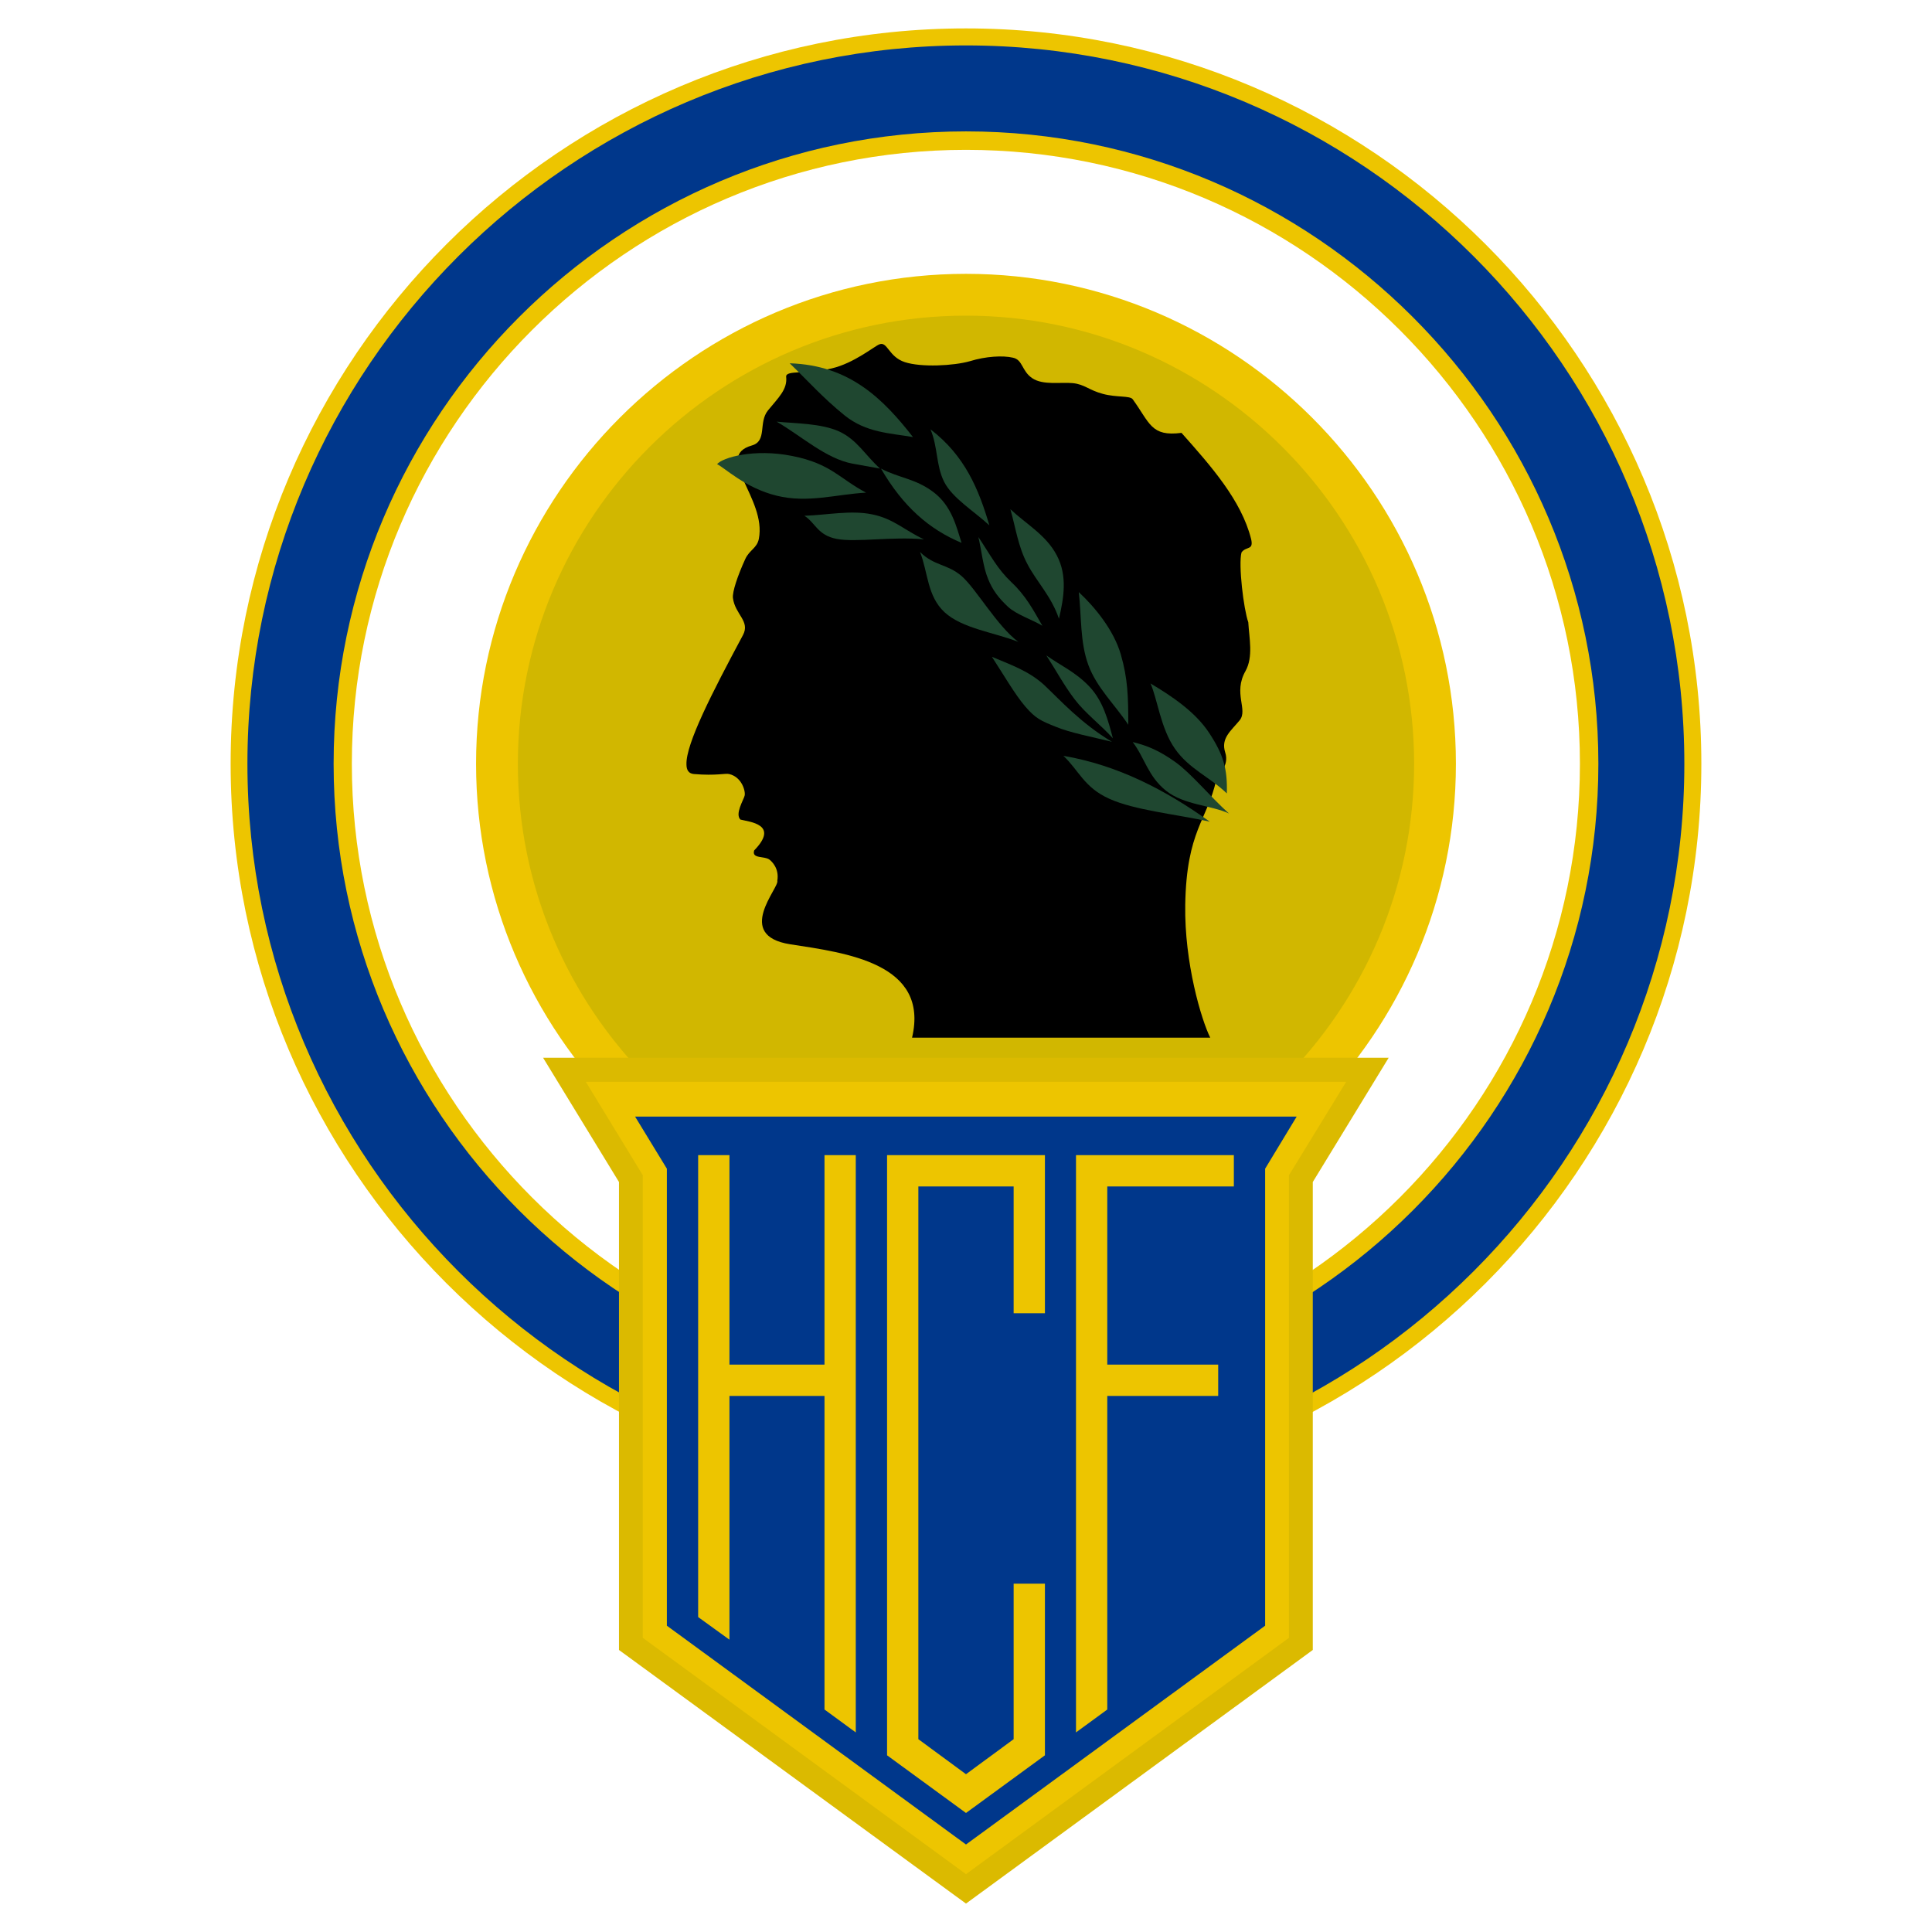 <?xml version="1.0" encoding="utf-8"?>
<!-- Generator: Adobe Illustrator 12.0.0, SVG Export Plug-In . SVG Version: 6.00 Build 51448)  -->
<!DOCTYPE svg PUBLIC "-//W3C//DTD SVG 1.1//EN" "http://www.w3.org/Graphics/SVG/1.1/DTD/svg11.dtd">
<svg  version="1.1" id="Calque_1" xmlns:x="http://ns.adobe.com/Extensibility/1.0/" xmlns:i="http://ns.adobe.com/AdobeIllustrator/10.0/" xmlns:graph="http://ns.adobe.com/Graphs/1.0/"
	 xmlns="http://www.w3.org/2000/svg" xmlns:xlink="http://www.w3.org/1999/xlink" xmlns:a="http://ns.adobe.com/AdobeSVGViewerExtensions/3.0/"
	 width="192.756" height="192.756" viewBox="0 0 192.756 192.756"
	 style="overflow:visible;enable-background:new 0 0 192.756 192.756;" xml:space="preserve">
<g>
	<polygon style="fill-rule:evenodd;clip-rule:evenodd;fill:#FFFFFF;" points="0,0 192.756,0 192.756,192.756 0,192.756 0,0 	"/>
	<path style="fill-rule:evenodd;clip-rule:evenodd;fill:#EDC500;" d="M96.377,149.568c-40.399,0-73.367-32.968-73.367-73.367
		c0-40.4,32.967-73.367,73.367-73.367c40.399,0,73.367,32.967,73.367,73.367C169.744,116.601,136.776,149.568,96.377,149.568
		L96.377,149.568z"/>
	<path style="fill-rule:evenodd;clip-rule:evenodd;fill:#00378B;" d="M96.377,147.871c39.476,0,71.67-32.193,71.67-71.67
		c0-39.476-32.194-71.669-71.67-71.669c-39.476,0-71.692,32.193-71.692,71.669C24.685,115.678,56.902,147.871,96.377,147.871
		L96.377,147.871z"/>
	<path style="fill-rule:evenodd;clip-rule:evenodd;fill:#EDC500;" d="M96.377,139.293c34.738,0,63.092-28.354,63.092-63.092
		c0-34.738-28.354-63.092-63.092-63.092c-34.76,0-63.092,28.354-63.092,63.092C33.286,110.939,61.617,139.293,96.377,139.293
		L96.377,139.293z"/>
	<path style="fill-rule:evenodd;clip-rule:evenodd;fill:#FFFFFF;" d="M96.377,137.453c33.737,0,61.252-27.516,61.252-61.252
		c0-33.737-27.516-61.251-61.252-61.251c-33.736,0-61.274,27.515-61.274,61.251C35.103,109.938,62.641,137.453,96.377,137.453
		L96.377,137.453z"/>
	<path style="fill-rule:evenodd;clip-rule:evenodd;fill:#EDC500;" d="M96.377,125.081c26.911,0,48.879-21.97,48.879-48.88
		c0-26.911-21.969-48.88-48.879-48.88c-26.909,0-48.88,21.97-48.88,48.88C47.498,103.111,69.469,125.081,96.377,125.081
		L96.377,125.081z"/>
	<path style="fill-rule:evenodd;clip-rule:evenodd;fill:#D1B700;" d="M96.377,120.911c24.603,0,44.71-20.085,44.71-44.71
		c0-24.626-20.107-44.709-44.71-44.709c-24.625,0-44.709,20.083-44.709,44.709C51.668,100.826,71.752,120.911,96.377,120.911
		L96.377,120.911z"/>
	<path style="fill-rule:evenodd;clip-rule:evenodd;" d="M120.747,103.53H90.996c1.748-7.433-6.569-8.458-12.161-9.319
		c-5.615-0.885-1.049-5.662-1.282-6.337c0.209-1.234-0.559-1.934-0.769-2.097c-0.49-0.396-1.818-0.069-1.538-0.932
		c2.539-2.61-0.466-2.842-1.375-3.076c-0.559-0.559,0.302-1.934,0.419-2.376c0.116-0.419-0.256-1.864-1.538-2.167
		c-0.418-0.093-1.281,0.187-3.518,0c-0.513-0.047-0.746-0.373-0.746-0.979c-0.046-2.05,2.517-7.059,5.638-12.884
		c0.746-1.398-0.792-2.05-1.001-3.704c-0.07-0.606,0.466-2.213,1.234-3.891c0.42-0.909,1.166-1.072,1.351-2.003
		c0.793-4.054-4.543-8.225-0.699-9.32c1.561-0.442,0.629-2.283,1.607-3.495c1.048-1.282,1.957-2.097,1.818-3.355
		c-0.07-0.699,2.073-0.233,4.542-0.839c2.213-0.512,4.264-2.213,4.753-2.399c0.815-0.327,0.909,1.235,2.54,1.771
		c1.631,0.536,4.87,0.373,6.5-0.093c1.584-0.49,3.286-0.583,4.286-0.35c1.002,0.209,0.863,1.328,1.935,2.05s2.842,0.373,4.031,0.489
		c1.188,0.117,1.608,0.699,3.006,1.072c1.374,0.372,2.701,0.164,2.98,0.535c1.725,2.377,1.818,3.752,4.87,3.356
		c2.982,3.355,5.966,6.733,6.942,10.578c0.281,1.188-0.488,0.699-0.955,1.351c-0.325,1.211,0.211,5.662,0.676,6.965
		c0.094,1.608,0.513,3.449-0.279,4.87c-1.259,2.213,0.279,3.845-0.583,4.916c-0.885,1.072-1.886,1.794-1.443,3.192
		c0.466,1.398-0.792,2.306-0.886,2.725c-0.885,4.054-2.981,5.056-3.099,12.512C118.161,96.075,119.863,101.76,120.747,103.53
		L120.747,103.53z"/>
	<polygon style="fill-rule:evenodd;clip-rule:evenodd;" points="90.996,103.53 120.747,103.53 90.996,103.53 	"/>
	<path style="fill-rule:evenodd;clip-rule:evenodd;fill:#1F4730;" d="M106.094,75.409c1.537,1.444,2.073,3.168,4.589,4.287
		c2.516,1.142,6.664,1.538,10.019,2.283C116.275,78.81,111.522,76.341,106.094,75.409L106.094,75.409z"/>
	<path style="fill-rule:evenodd;clip-rule:evenodd;fill:#1F4730;" d="M113.012,74.035c1.189,1.561,1.515,3.401,3.31,4.846
		c1.794,1.444,4.589,1.468,6.29,2.283c-1.934-1.748-3.751-3.984-5.335-5.125C115.669,74.896,114.526,74.408,113.012,74.035
		L113.012,74.035z"/>
	<path style="fill-rule:evenodd;clip-rule:evenodd;fill:#1F4730;" d="M104.394,65.391c0.954,1.468,1.77,3.006,2.842,4.403
		c1.071,1.399,2.608,2.541,3.797,3.868c-0.465-1.747-0.956-3.704-2.353-5.172C107.305,67.045,105.836,66.416,104.394,65.391
		L104.394,65.391z"/>
	<path style="fill-rule:evenodd;clip-rule:evenodd;fill:#1F4730;" d="M107.631,59.077c0.279,2.447,0.116,4.986,0.954,7.27
		c0.841,2.283,2.658,3.96,3.984,5.964c0-2.796-0.047-4.613-0.745-7.012C111.126,62.875,109.239,60.568,107.631,59.077
		L107.631,59.077z"/>
	<path style="fill-rule:evenodd;clip-rule:evenodd;fill:#1F4730;" d="M114.784,68.187c0.676,1.491,1.023,4.52,2.446,6.523
		c1.396,2.004,3.517,2.843,5.171,4.45c0.071-2.423-0.325-3.844-1.746-6.011C119.257,71.006,116.856,69.421,114.784,68.187
		L114.784,68.187z"/>
	<path style="fill-rule:evenodd;clip-rule:evenodd;fill:#1F4730;" d="M98.964,65.531c1.096,1.678,2.306,3.774,3.331,4.962
		c1.049,1.211,1.562,1.421,3.007,2.004c1.421,0.605,3.772,1.048,5.638,1.514c-3.121-1.864-5.218-4.218-6.779-5.685
		C102.574,66.882,100.641,66.253,98.964,65.531L98.964,65.531z"/>
	<path style="fill-rule:evenodd;clip-rule:evenodd;fill:#1F4730;" d="M91.789,55.07c0.814,2.05,0.698,4.38,2.447,6.011
		c1.77,1.631,4.938,2.004,7.362,2.959c-2.121-1.584-4.218-5.312-5.663-6.57C94.491,56.235,93.233,56.491,91.789,55.07L91.789,55.07z
		"/>
	<path style="fill-rule:evenodd;clip-rule:evenodd;fill:#1F4730;" d="M97.613,53.579c0.326,1.398,0.466,2.959,0.955,4.147
		c0.466,1.188,1.117,1.98,1.979,2.796c0.885,0.815,2.354,1.257,3.449,1.91c-0.933-1.631-1.679-3.029-3.1-4.357
		C99.5,56.747,98.871,55.466,97.613,53.579L97.613,53.579z"/>
	<path style="fill-rule:evenodd;clip-rule:evenodd;fill:#1F4730;" d="M100.805,50.806c0.535,1.864,0.768,3.728,1.701,5.475
		c0.908,1.748,2.399,3.216,3.145,5.452c0.488-2.073,0.861-4.287-0.21-6.314C104.394,53.392,102.364,52.274,100.805,50.806
		L100.805,50.806z"/>
	<path style="fill-rule:evenodd;clip-rule:evenodd;fill:#1F4730;" d="M80.256,51.458c1.118,0.723,1.304,1.934,3.214,2.307
		c1.888,0.373,5.569-0.256,8.714,0.046c-1.911-0.885-3.053-2.074-5.173-2.493C84.869,50.876,82.492,51.388,80.256,51.458
		L80.256,51.458z"/>
	<path style="fill-rule:evenodd;clip-rule:evenodd;fill:#1F4730;" d="M92.836,42.838c0.746,1.771,0.536,3.564,1.352,5.219
		c0.839,1.654,2.959,2.913,4.52,4.357C97.66,48.849,96.285,45.47,92.836,42.838L92.836,42.838z"/>
	<path style="fill-rule:evenodd;clip-rule:evenodd;fill:#1F4730;" d="M87.897,46.752c2.19,3.774,4.8,6.058,8.038,7.409
		c-0.512-1.607-0.979-3.681-2.796-5.056C91.323,47.73,89.714,47.707,87.897,46.752L87.897,46.752z"/>
	<path style="fill-rule:evenodd;clip-rule:evenodd;fill:#1F4730;" d="M71.542,46.31c0.722,0.326,2.796,2.376,5.94,3.145
		c3.123,0.768,5.941-0.14,8.924-0.303c-2.679-1.421-3.495-2.889-7.362-3.659C75.199,44.725,72.078,45.657,71.542,46.31L71.542,46.31
		z"/>
	<path style="fill-rule:evenodd;clip-rule:evenodd;fill:#1F4730;" d="M78.787,36.245c1.794,1.724,3.286,3.424,5.475,5.195
		c2.168,1.748,4.567,1.771,6.827,2.167C88.107,39.786,84.752,36.431,78.787,36.245L78.787,36.245z"/>
	<path style="fill-rule:evenodd;clip-rule:evenodd;fill:#1F4730;" d="M77.482,42.069c2.4,1.374,4.916,3.704,7.595,4.193l2.726,0.489
		c-1.514-1.375-2.282-2.866-4.077-3.704C81.91,42.232,79.417,42.256,77.482,42.069L77.482,42.069z"/>
	<polygon style="fill-rule:evenodd;clip-rule:evenodd;fill:#DBBA00;" points="54.185,105.534 61.756,117.929 61.756,164.618 
		96.377,189.921 130.977,164.618 130.977,117.929 138.548,105.534 54.185,105.534 	"/>
	<polygon style="fill-rule:evenodd;clip-rule:evenodd;fill:#EDC500;" points="58.448,107.934 64.133,117.253 64.133,163.407 
		96.377,186.985 128.599,163.407 128.599,117.253 134.307,107.934 58.448,107.934 	"/>
	<polygon style="fill-rule:evenodd;clip-rule:evenodd;fill:#00378B;" points="63.364,111.405 129.368,111.405 126.223,116.601 
		126.223,162.195 96.377,184.026 66.533,162.195 66.533,116.601 63.364,111.405 	"/>
	<polygon style="fill-rule:evenodd;clip-rule:evenodd;fill:#EDC500;" points="69.655,115.248 69.655,161.334 72.777,163.593 
		72.777,139.27 82.26,139.27 82.26,170.56 85.381,172.843 85.381,115.248 82.26,115.248 82.26,136.148 72.777,136.148 
		72.777,115.248 69.655,115.248 	"/>
	<polygon style="fill-rule:evenodd;clip-rule:evenodd;fill:#EDC500;" points="107.352,115.248 107.352,172.843 110.473,170.56 
		110.473,139.27 121.539,139.27 121.539,136.148 110.473,136.148 110.473,118.371 123.102,118.371 123.102,115.248 107.352,115.248 
			"/>
	<polygon style="fill-rule:evenodd;clip-rule:evenodd;fill:#EDC500;" points="88.503,115.248 88.503,175.127 96.377,180.881 
		104.252,175.127 104.252,158.002 101.131,158.002 101.131,173.519 96.377,177.014 91.625,173.519 91.625,118.371 101.131,118.371 
		101.131,131.022 104.252,131.022 104.252,115.248 88.503,115.248 	"/>
</g>
</svg>
